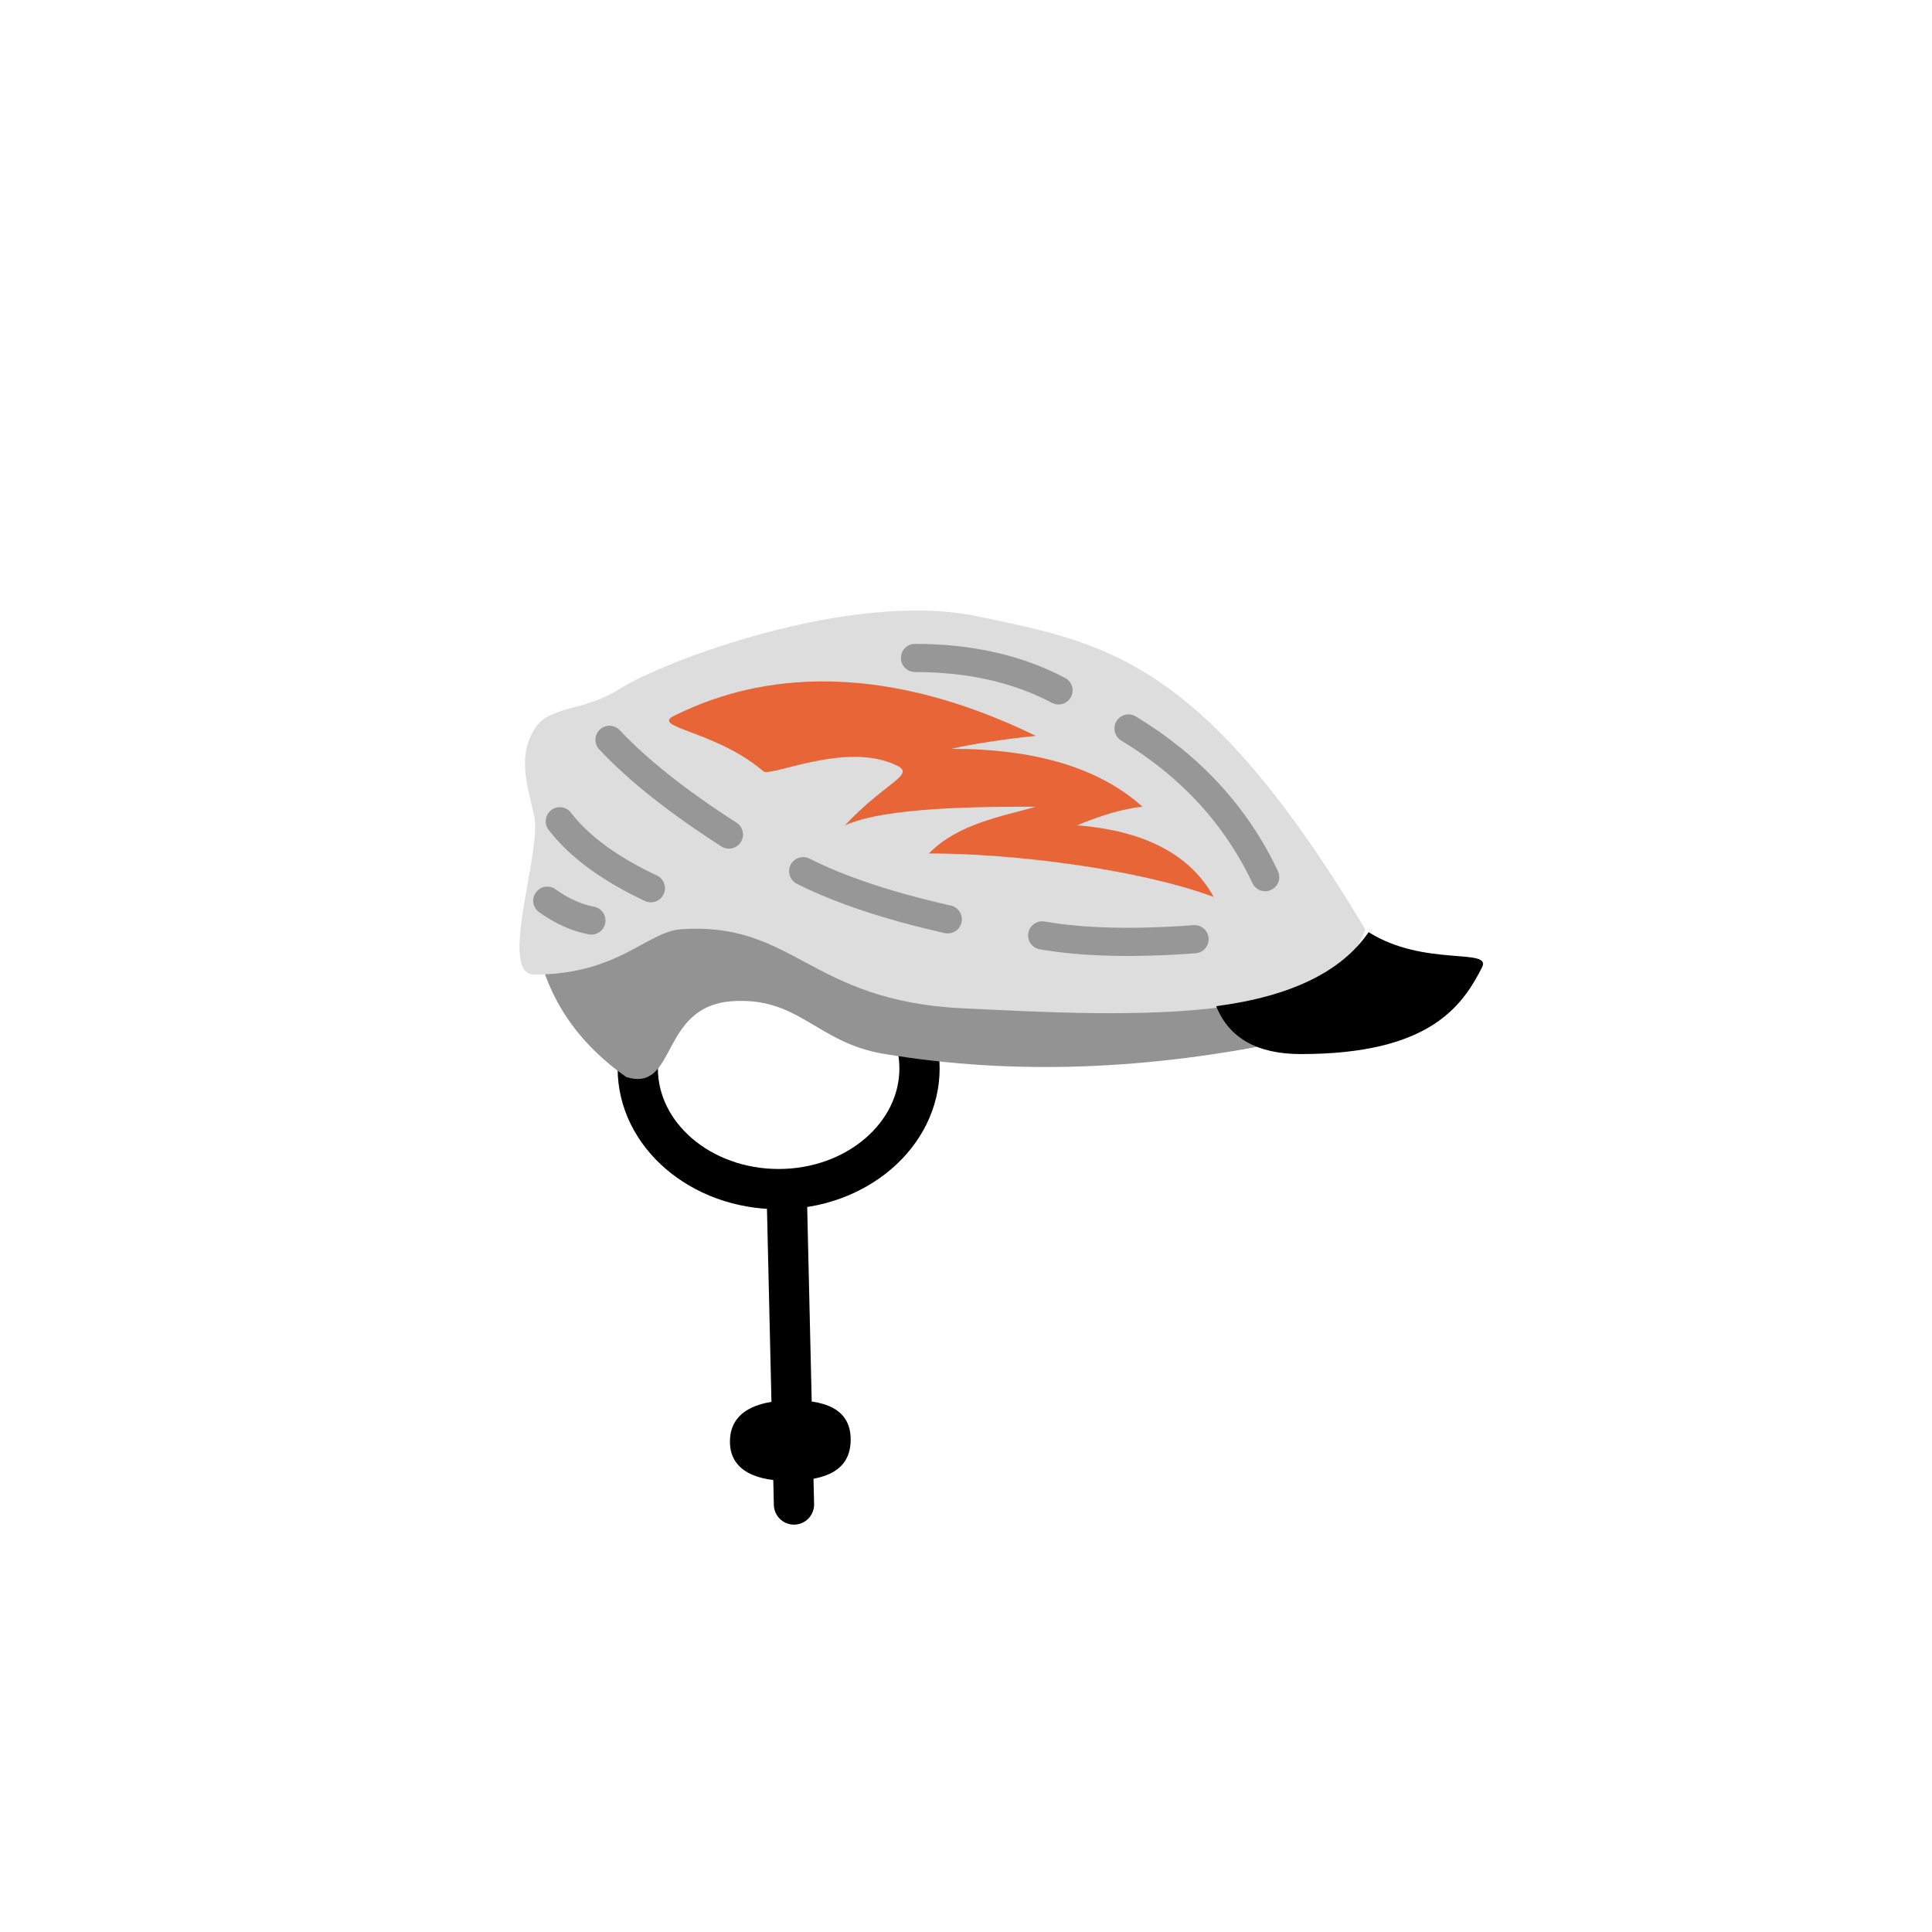 <?xml version="1.0" encoding="UTF-8"?>
<svg width="48px" height="48px" viewBox="0 0 48 48" version="1.1" xmlns="http://www.w3.org/2000/svg" xmlns:xlink="http://www.w3.org/1999/xlink">
    <!-- Generator: Sketch 51.3 (57544) - http://www.bohemiancoding.com/sketch -->
    <title>headgear-cyclisthelmet</title>
    <desc>Created with Sketch.</desc>
    <defs></defs>
    <g id="SVGs" stroke="none" stroke-width="1" fill="none" fill-rule="evenodd">
        <g id="Slices" transform="translate(-766, -710)"></g>
        <g id="Group-16" transform="translate(12, 14.862)">
            <ellipse id="Oval-10" stroke="#000000" cx="7.345" cy="11.681" rx="3.5" ry="3"></ellipse>
            <path d="M20.175,10.958 C16.558,11.735 13.149,11.856 9.95,11.319 C8.291,11.041 7.848,9.898 6.191,10.013 C4.368,10.139 4.837,12.292 3.559,11.896 C2.526,11.173 1.83,10.254 1.489,9.191 C1.261,8.482 2.622,7.768 5.571,7.049 L19.351,8.767 L20.175,10.958 Z" id="Path-36" fill="#939393"></path>
            <path d="M1.27,3.268 C1.641,2.644 2.462,2.854 3.439,2.229 C4.416,1.604 9.103,-0.216 12.29,0.452 C15.477,1.119 17.895,1.504 21.918,8.225 C21.13,10.721 15.478,10.357 11.921,10.189 C8.105,10.009 7.741,8.034 4.925,8.225 C4.07,8.283 3.367,9.351 1.27,9.351 C0.358,9.351 1.476,6.27 1.27,5.396 C1.063,4.522 0.883,3.918 1.27,3.268 Z" id="Path-34" fill="#DDDDDD"></path>
            <path d="M18.216,10.136 C20.067,9.894 21.33,9.281 22.003,8.297 C23.382,9.167 25.068,8.679 24.821,9.17 C24.325,10.152 23.496,11.326 20.321,11.326 C19.236,11.326 18.535,10.93 18.216,10.136 Z" id="Path-35" fill="#000000"></path>
            <path d="M7.544,14.687 L7.726,22.517" id="Path-37" stroke="#000000" stroke-linecap="round"></path>
            <path d="M7.635,21.929 C8.464,21.929 9.122,21.718 9.135,20.929 C9.149,20.139 8.464,19.929 7.635,19.929 C6.807,19.929 6.148,20.188 6.135,20.929 C6.122,21.669 6.807,21.929 7.635,21.929 Z" id="Oval-11" fill="#000000" transform="translate(7.635, 20.929) rotate(-1) translate(-7.635, -20.929) "></path>
            <path d="M1.908,5.542 C2.387,6.167 3.142,6.722 4.171,7.206" id="Path-38" stroke="#979797" stroke-width="0.7" stroke-linecap="round"></path>
            <path d="M1.597,7.516 C1.962,7.777 2.328,7.941 2.693,8.008" id="Path-39" stroke="#979797" stroke-width="0.7" stroke-linecap="round"></path>
            <path d="M3.143,3.519 C3.848,4.27 4.837,5.055 6.11,5.872" id="Path-40" stroke="#979797" stroke-width="0.7" stroke-linecap="round"></path>
            <path d="M8.267,6.204 C8.972,6.955 9.961,7.74 11.234,8.557" id="Path-40-Copy" stroke="#979797" stroke-width="0.7" stroke-linecap="round" transform="translate(9.75, 7.38) rotate(-20) translate(-9.75, -7.38) "></path>
            <path d="M10.775,1.33 C11.743,1.954 12.904,2.325 14.257,2.443" id="Path-40-Copy-3" stroke="#979797" stroke-width="0.7" stroke-linecap="round" transform="translate(12.516, 1.887) rotate(175) translate(-12.516, -1.887) "></path>
            <path d="M14.302,7.249 C15.007,8 15.996,8.784 17.268,9.602" id="Path-40-Copy-2" stroke="#979797" stroke-width="0.7" stroke-linecap="round" transform="translate(15.785, 8.425) rotate(-37) translate(-15.785, -8.425) "></path>
            <path d="M16.038,3.237 C17.578,4.17 18.71,5.401 19.433,6.93" id="Path-41" stroke="#979797" stroke-width="0.7" stroke-linecap="round"></path>
            <path d="M4.732,3.029 C5.743,2.523 8.782,1.085 13.71,3.379 C12.858,3.485 12.161,3.605 11.619,3.738 C13.719,3.701 15.309,4.153 16.391,5.093 C15.94,5.147 15.401,5.31 14.774,5.584 C16.458,5.688 17.6,6.261 18.199,7.303 C16.305,6.643 13.224,6.31 11.107,6.347 C11.824,5.588 12.92,5.395 13.741,5.14 C12.423,5.163 10.021,5.205 9.01,5.685 C10.01,4.573 10.789,4.39 10.237,4.161 C8.974,3.602 7.139,4.528 6.958,4.378 C5.758,3.381 4.104,3.344 4.732,3.029 Z" id="Path-42" fill="#E76537" transform="translate(11.397, 4.71) rotate(1) translate(-11.397, -4.71) "></path>
        </g>
    </g>
</svg>